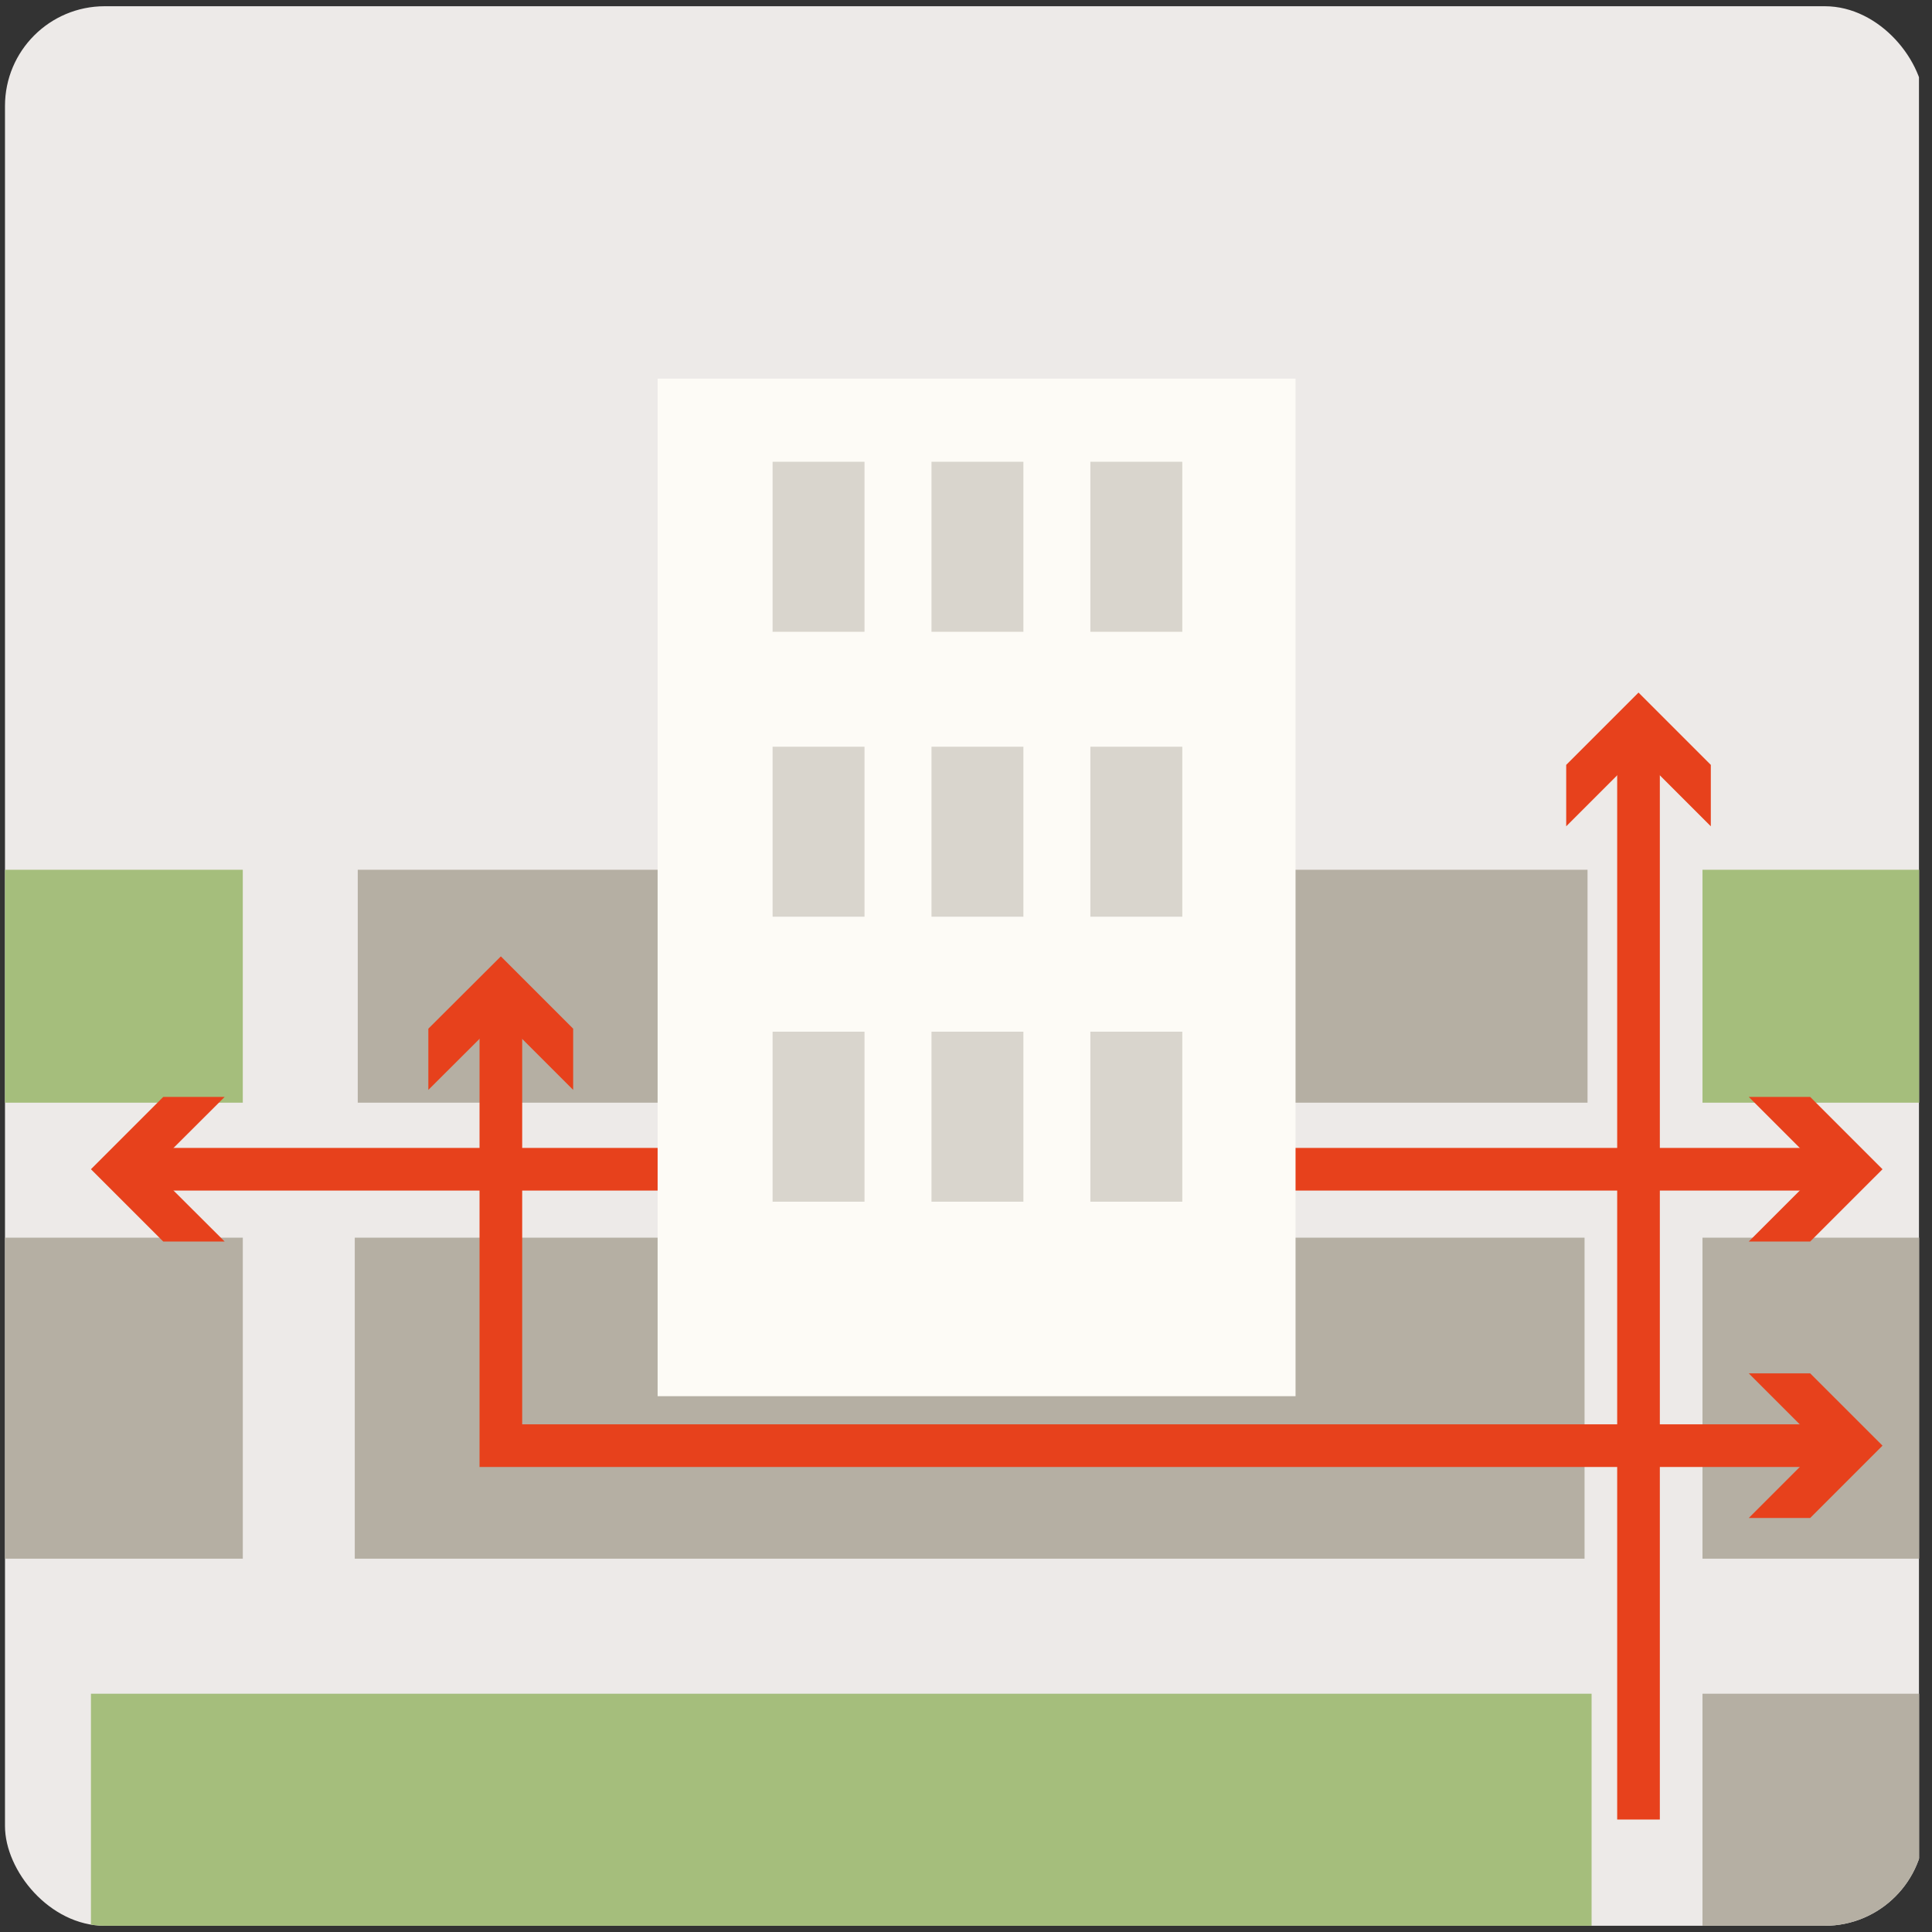 <svg width="155" height="155" viewBox="0 0 155 155" fill="none" xmlns="http://www.w3.org/2000/svg">
<rect x="0" y="0" width="155" height="155" fill="#333333" stroke="none"/>
<g clip-path="url(#clip0_1177_115)">
<g clip-path="url(#clip1_1177_115)">
<path d="M153.955 -1.127H-1.722V154.549H153.955V-1.127Z" fill="#EDEAE8"/>
<path d="M127.125 99.297H28.462V125.049H127.125V99.297Z" fill="#B5AFA3"/>
<path d="M127.364 69.78H28.702V88.466H127.364V69.78Z" fill="#B5AFA3"/>
<path d="M127.69 135.882H7.296V154.567H127.69V135.882Z" fill="#A5BE7C"/>
<path d="M19.479 69.78H-1.722V88.466H19.479V69.78Z" fill="#A5BE7C"/>
<path d="M153.972 69.78H136.587V88.466H153.972V69.78Z" fill="#A5BE7C"/>
<path d="M153.972 99.297H136.587V125.049H153.972V99.297Z" fill="#B5AFA3"/>
<path d="M153.972 135.882H136.587V154.567H153.972V135.882Z" fill="#B5AFA3"/>
<path d="M19.479 99.297H-1.722V125.049H19.479V99.297Z" fill="#B5AFA3"/>
<path d="M147.11 92.095V95.517H11.197V92.095H147.11Z" fill="#E7411C"/>
<path d="M18.024 99.605L12.207 93.805L18.024 88.004H13.097L7.296 93.805L13.097 99.605H18.024Z" fill="#E7411C"/>
<path d="M140.3 99.605L146.101 93.805L140.3 88.004H145.228L151.029 93.805L145.228 99.605H140.3Z" fill="#E7411C"/>
<path d="M103.939 30.375H52.76V112.012H103.939V30.375Z" fill="#FDFBF6"/>
<g opacity="0.5">
<path d="M69.358 37.048H61.983V50.686H69.358V37.048Z" fill="#B5AFA3"/>
<path d="M82.106 37.048H74.731V50.686H82.106V37.048Z" fill="#B5AFA3"/>
<path d="M94.853 37.048H87.478V50.686H94.853V37.048Z" fill="#B5AFA3"/>
<path d="M69.358 59.908H61.983V73.545H69.358V59.908Z" fill="#B5AFA3"/>
<path d="M82.106 59.908H74.731V73.545H82.106V59.908Z" fill="#B5AFA3"/>
<path d="M94.853 59.908H87.478V73.545H94.853V59.908Z" fill="#B5AFA3"/>
<path d="M69.358 82.77H61.983V96.408H69.358V82.77Z" fill="#B5AFA3"/>
<path d="M82.106 82.77H74.731V96.408H82.106V82.77Z" fill="#B5AFA3"/>
<path d="M94.853 82.77H87.478V96.408H94.853V82.77Z" fill="#B5AFA3"/>
</g>
<path d="M41.894 80.628V114.269H147.111V117.691H38.472V80.628H41.894Z" fill="#E7411C"/>
<path d="M34.365 87.44L40.183 81.639L45.984 87.44V82.529L40.183 76.728L34.365 82.529V87.44Z" fill="#E7411C"/>
<path d="M140.3 121.783L146.101 115.982L140.3 110.182H145.228L151.029 115.982L145.228 121.783H140.3Z" fill="#E7411C"/>
<path d="M133.165 59.48V145.976H129.743V59.48H133.165Z" fill="#E7411C"/>
<path d="M125.653 66.292L131.454 60.491L137.255 66.292V61.364L131.454 55.563L125.653 61.364V66.292Z" fill="#E7411C"/>
</g>
</g>
<defs>
<clipPath id="clip0_1177_115">
<rect x="0.4" y="0.5" width="154" height="154" rx="8" fill="white"/>
</clipPath>
<clipPath id="clip1_1177_115">
<rect width="154" height="154" fill="white" transform="translate(0.4 0.5)"/>
</clipPath>
</defs>
</svg>
